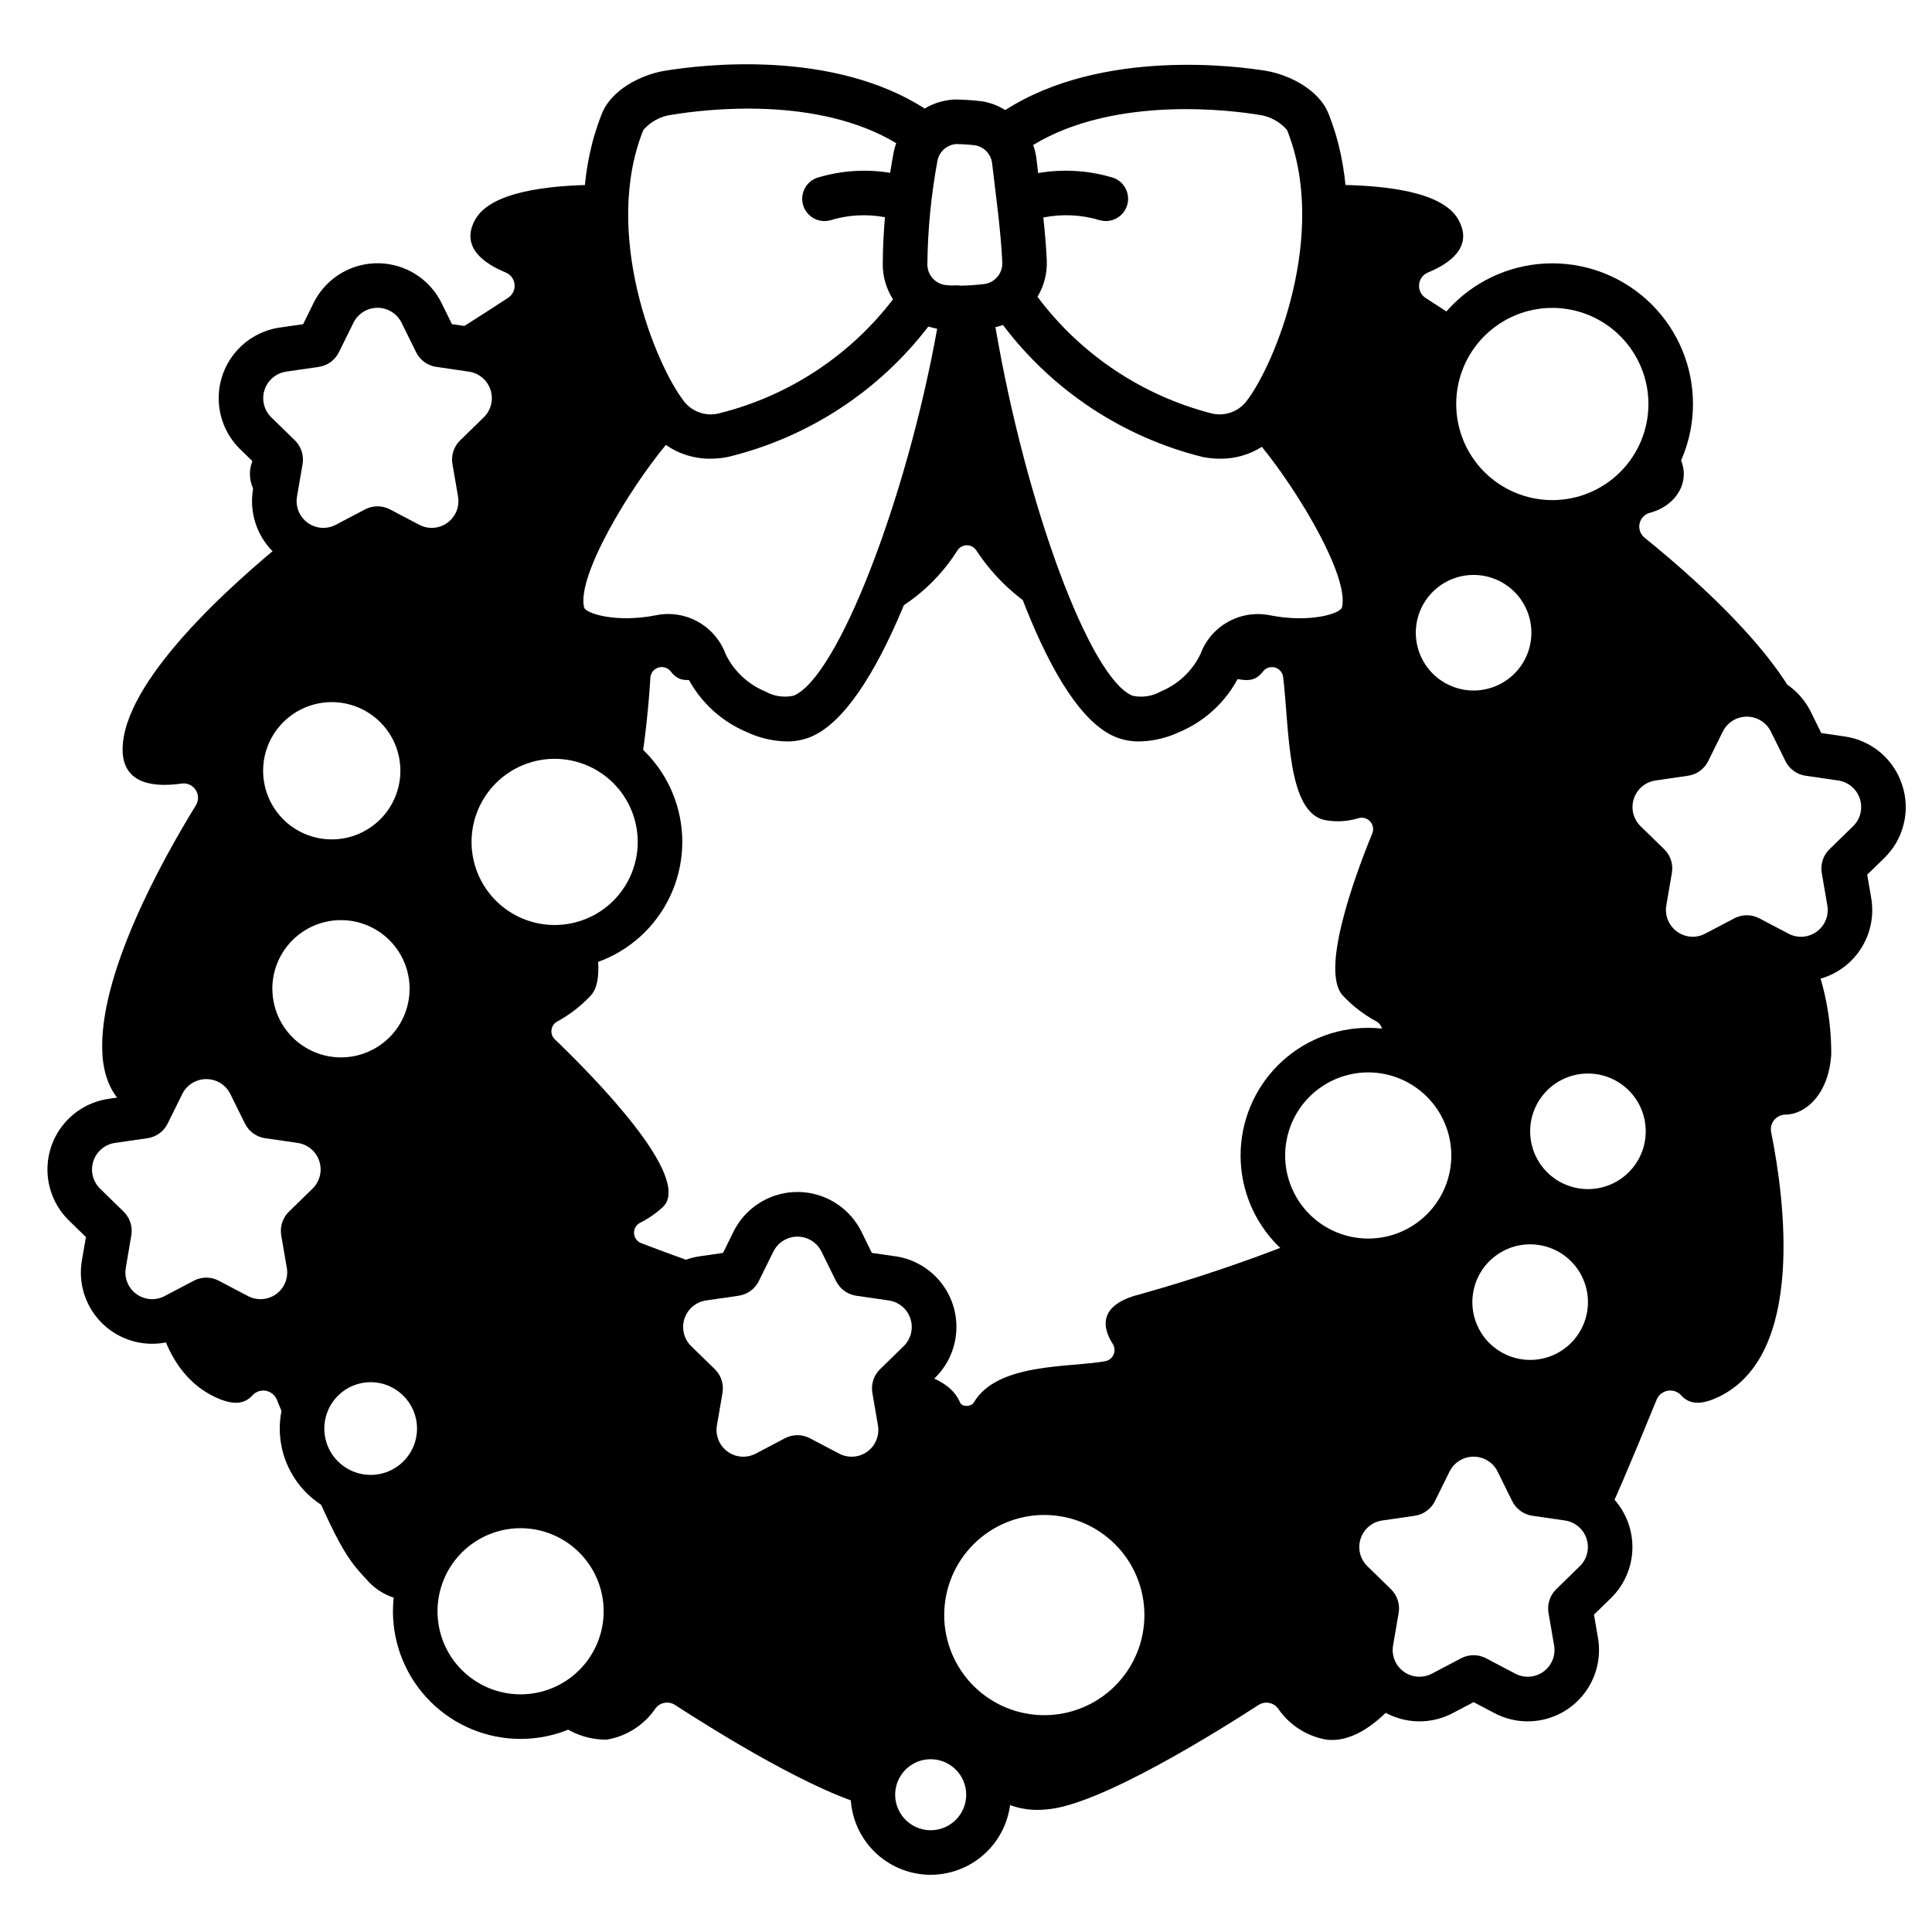 <?xml version="1.0" encoding="UTF-8"?>
<!-- Uploaded to: SVG Repo, www.svgrepo.com, Generator: SVG Repo Mixer Tools -->
<svg fill="#000000" width="800px" height="800px" version="1.1" viewBox="144 144 512 512" xmlns="http://www.w3.org/2000/svg">
 <g>
  <path d="m219.09 279.87c0.258 0.082 0.508 0.188 0.746 0.316-0.055-0.617-0.039-1.242 0.051-1.855l1.664-9.727c0.449-2.609-0.418-5.277-2.312-7.129l-2.188-2.133c-11.258 7.168-7.16 17.996 2.039 20.527z"/>
  <path d="m397.75 289.83c0.555-0.828 1.484-1.328 2.481-1.328 0.996 0 1.926 0.5 2.481 1.328 4.691 7.168 11.055 13.082 18.547 17.238-11.086-28.113-18.773-57.445-22.906-87.379 0 0-1.18-0.023-1.898 0h0.062c-3.43 26.086-12.84 64.992-24.117 90.133h0.004c10.5-3.551 19.449-10.609 25.348-19.992z"/>
  <path d="m624.02 396.3c-1.566 0.152-3.144-0.164-4.535-0.906l-8.793-4.621c-2.359-1.246-5.18-1.246-7.539 0l-8.793 4.621c-2.731 1.434-6.039 1.191-8.531-0.621-2.496-1.809-3.746-4.883-3.227-7.922l1.68-9.793c0.453-2.629-0.418-5.309-2.328-7.172l-7.117-6.934c-2.207-2.152-3-5.371-2.047-8.305 0.953-2.934 3.488-5.07 6.539-5.516l9.84-1.43c2.637-0.383 4.922-2.039 6.102-4.43l4.398-8.91h-0.004c1.367-2.766 4.184-4.516 7.266-4.516 3.086 0 5.902 1.75 7.266 4.516l4.398 8.91c0.895 1.797 2.422 3.199 4.289 3.934 0.703-1.414 1.059-2.981 1.035-4.562 0-18.027-28.613-43.648-44.16-56.207-1.098-0.926-1.574-2.394-1.23-3.789 0.34-1.391 1.441-2.473 2.844-2.785 8.66-2.363 12.773-12.09 3.887-19.199h-0.004c-2.898 9.062-9.754 16.316-18.641 19.723-8.883 3.406-18.832 2.598-27.047-2.203-8.215-4.797-13.809-13.066-15.203-22.477-1.398-9.414 1.555-18.949 8.023-25.926-4.102-2.609-7.746-4.965-10.609-6.832-1.18-0.777-1.836-2.144-1.703-3.555 0.133-1.41 1.027-2.629 2.336-3.176 5.746-2.363 12.121-6.769 8.07-14.012-4.328-7.777-20.93-9.535-37.645-9.191 2.633 25.105-8.031 51.195-15.695 61.035 7.754 9.242 29.625 39.051 26.457 52.27-1.746 7.305-15.617 8.555-26.047 6.488h-0.004c-4.957-1.02-9.91 1.746-11.645 6.5-0.332 0.898-0.746 1.762-1.23 2.582 1.094 0.582 2.262 1.016 3.473 1.293 5.234 1.023 7.949 2.164 10.547-1.219 0.738-0.969 1.992-1.391 3.164-1.074 1.176 0.32 2.043 1.32 2.188 2.527 1.691 13.934 0.945 36.094 11.258 37.941v0.004c2.93 0.516 5.938 0.328 8.777-0.551 1.109-0.305 2.293 0.051 3.051 0.91 0.762 0.863 0.969 2.082 0.531 3.144-5.117 12.516-13.855 36.918-7.676 43.098 2.531 2.672 5.469 4.93 8.699 6.691 0.863 0.434 1.461 1.266 1.594 2.227 0.133 0.957-0.211 1.922-0.926 2.574-0.848 0.816-1.84 1.781-2.887 2.812h0.145l0.004 0.004c9.156-0.012 17.738 4.465 22.965 11.984 5.227 7.523 6.434 17.125 3.231 25.707-3.207 8.578-10.414 15.039-19.289 17.293-8.875 2.254-18.293 0.012-25.199-6-0.176 1.008-0.875 1.848-1.836 2.207-13.188 5.172-26.625 9.68-40.266 13.5-11.57 2.875-9.918 9.133-7.359 13.145 0.551 0.832 0.656 1.883 0.277 2.805-0.379 0.926-1.191 1.598-2.168 1.801-9.25 1.77-28.613 0.277-34.914 10.98-0.707 1.141-3.109 1.219-3.621 0-2.523-5.969-10.234-8.141-18.137-9.207l-0.914 0.895h0.004c-1.844 1.793-2.684 4.375-2.246 6.906l1.613 9.426c0.504 2.926-0.695 5.887-3.098 7.633-2.402 1.742-5.59 1.973-8.215 0.59l-8.488-4.418c-2.269-1.195-4.984-1.195-7.258 0l-8.465 4.449c-2.633 1.387-5.824 1.156-8.23-0.594-2.402-1.75-3.606-4.715-3.094-7.644l1.617-9.426c0.434-2.531-0.406-5.113-2.242-6.902l-6.848-6.691h-0.004c-2.125-2.074-2.887-5.176-1.969-8 0.918-2.824 3.359-4.879 6.301-5.305l9.445-1.379c1.734-0.262 3.328-1.105 4.523-2.387-10.379-3.293-21.648-7.457-28.758-10.176-1.109-0.406-1.875-1.434-1.941-2.613-0.07-1.18 0.57-2.289 1.625-2.82 2.18-1.086 4.195-2.481 5.984-4.133 8.188-7.754-18.461-34.715-28.574-44.438-0.707-0.66-1.043-1.629-0.902-2.586 0.141-0.957 0.742-1.785 1.609-2.215 3.219-1.766 6.141-4.023 8.66-6.691 2.609-2.59 2.562-8.402 1.273-15.18-6.469 2.711-13.727 2.891-20.32 0.5-6.598-2.391-12.055-7.176-15.289-13.402-3.231-6.227-4-13.445-2.156-20.215s6.164-12.598 12.109-16.328c5.945-3.731 13.074-5.086 19.973-3.801 6.894 1.285 13.059 5.117 17.262 10.734 1.508-8.895 2.539-17.867 3.09-26.875 0.16-1.207 1.031-2.203 2.211-2.523 1.18-0.316 2.434 0.105 3.18 1.07 2.363 3.125 4.883 2.391 9.375 1.453v-0.004c-0.918-1.262-1.66-2.641-2.207-4.106-1.734-4.754-6.688-7.519-11.641-6.5-10.43 2.066-24.297 0.82-26.047-6.488-3.148-13.227 18.723-43.055 26.469-52.285l0.621-0.746c-11.516-17.906-16.844-39.094-15.164-60.312-15.133 0.055-29.285 2.144-33.238 9.234-4.016 7.242 2.32 11.652 8.07 14.012h-0.004c1.324 0.531 2.234 1.754 2.367 3.172 0.133 1.418-0.535 2.793-1.734 3.559-5.269 3.445-13.109 8.484-21.789 13.848 1.25 1.422 2.969 2.356 4.844 2.633l9.77 1.422c3.031 0.441 5.547 2.566 6.496 5.481 0.945 2.914 0.156 6.109-2.039 8.25l-7.086 6.887h0.004c-1.898 1.852-2.766 4.519-2.316 7.129l1.668 9.727c0.52 3.019-0.723 6.074-3.199 7.875-2.481 1.801-5.769 2.039-8.48 0.617l-8.734-4.594c-2.34-1.23-5.137-1.23-7.481 0l-8.738 4.594h0.004c-3.309 1.746-7.387 0.965-9.812-1.883-0.23 0.586-0.605 1.102-1.09 1.504-15.547 12.555-44.16 38.18-44.16 56.207 0 9.367 8.621 10.035 15.664 9.012 1.465-0.199 2.91 0.465 3.711 1.703 0.801 1.238 0.812 2.832 0.031 4.082-8.855 14.406-26.016 45.145-24.758 65.969 0.629 10.707 6.848 15.863 11.926 15.98 1.266 0.008 2.461 0.586 3.258 1.574 0.328-0.41 0.617-0.848 0.863-1.316l4.328-8.758c1.34-2.719 4.109-4.441 7.141-4.441 3.035 0 5.801 1.723 7.144 4.441l4.328 8.758c1.16 2.352 3.402 3.981 5.996 4.359l9.668 1.402h-0.004c3 0.434 5.492 2.539 6.43 5.422 0.938 2.883 0.156 6.047-2.016 8.164l-7 6.82c-1.871 1.832-2.731 4.465-2.289 7.051l1.652 9.625v-0.004c0.516 2.988-0.715 6.012-3.168 7.793-2.453 1.781-5.703 2.016-8.387 0.605l-8.66-4.543c-2.32-1.223-5.09-1.223-7.41 0l-8.66 4.543c-0.301 0.129-0.605 0.238-0.922 0.324 2.137 10.051 6.691 18.703 15.438 22.938 4.094 1.969 7.519 2.402 9.996-0.234 0.863-1.031 2.199-1.543 3.531-1.352 1.332 0.191 2.469 1.062 3.004 2.297 15.113 37 17.711 41.289 23.656 47.547 3.234 3.891 8.113 6.031 13.168 5.777 0.684-6.785 3.828-13.09 8.844-17.715 5.012-4.629 11.543-7.262 18.363-7.402s13.457 2.223 18.656 6.641c5.199 4.414 8.598 10.582 9.562 17.336 0.961 6.754-0.582 13.625-4.336 19.32-3.758 5.691-9.469 9.812-16.059 11.586 3.898 4.555 9.617 7.148 15.609 7.082 5.254-0.871 9.918-3.859 12.91-8.266 1.203-1.617 3.457-2.031 5.156-0.941 9.445 6.133 37.523 23.793 52.84 27.16l0.004-0.004c-0.957-4.207-0.09-8.621 2.383-12.152 2.477-3.535 6.328-5.859 10.605-6.398 4.281-0.543 8.59 0.75 11.867 3.559 3.273 2.805 5.211 6.867 5.332 11.18 4.301 3.363 9.738 4.934 15.172 4.375 14.012-0.789 46.207-21.059 56.48-27.711l0.004 0.004c1.699-1.09 3.953-0.676 5.156 0.945 2.992 4.402 7.656 7.391 12.91 8.266 7.32 0.789 14.426-4.922 20.637-12.672-4.211-0.934-6.949-5.008-6.223-9.262l1.691-9.84c0.449-2.648-0.434-5.344-2.363-7.215l-7.156-6.977v0.004c-2.223-2.168-3.023-5.406-2.062-8.359 0.961-2.953 3.512-5.102 6.582-5.547l9.887-1.438c2.656-0.387 4.953-2.055 6.141-4.461l4.461-8.992c1.375-2.781 4.207-4.543 7.312-4.543 3.102 0 5.934 1.762 7.309 4.543l4.422 8.961c1.188 2.406 3.484 4.074 6.141 4.461l9.887 1.438c2.535 0.355 4.742 1.914 5.93 4.184 3.234-6.523 7.59-16.707 14.848-34.48 0.543-1.238 1.688-2.109 3.023-2.301 1.34-0.191 2.68 0.32 3.551 1.355 2.441 2.637 5.902 2.203 9.957 0.234 22.867-11.098 17.359-52.426 13.777-70.141v0.004c-0.215-1.164 0.109-2.363 0.883-3.258 0.773-0.895 1.91-1.391 3.09-1.348 5.078-0.117 11.297-5.273 11.965-15.98 0.039-9.293-1.754-18.504-5.281-27.105zm-410.29-48.043c0-4.82 1.918-9.449 5.328-12.859s8.039-5.328 12.863-5.328 9.449 1.918 12.859 5.328c3.41 3.414 5.328 8.039 5.324 12.863 0 4.824-1.914 9.449-5.328 12.863-3.41 3.41-8.039 5.324-12.863 5.324-4.82-0.004-9.449-1.918-12.859-5.328-3.41-3.414-5.324-8.039-5.324-12.863zm2.441 57.777c0-4.824 1.914-9.449 5.324-12.863 3.41-3.41 8.035-5.328 12.859-5.328s9.453 1.914 12.863 5.328c3.41 3.41 5.328 8.035 5.328 12.859 0 4.824-1.914 9.449-5.324 12.863-3.414 3.41-8.039 5.328-12.863 5.328-4.82-0.004-9.445-1.922-12.852-5.332-3.41-3.41-5.324-8.031-5.324-12.855zm26.059 134.73c-4.82 0-9.445-1.914-12.855-5.324-3.414-3.41-5.328-8.035-5.328-12.859s1.914-9.449 5.328-12.859c3.41-3.41 8.035-5.324 12.855-5.324 4.824 0 9.449 1.914 12.859 5.324s5.324 8.035 5.324 12.859-1.914 9.449-5.324 12.859-8.035 5.324-12.859 5.324zm178.52 57.777c-7.035 0-13.785-2.797-18.758-7.773-4.973-4.977-7.769-11.723-7.769-18.758 0.004-7.035 2.797-13.781 7.773-18.758 4.977-4.973 11.723-7.769 18.758-7.769s13.785 2.797 18.758 7.773c4.977 4.973 7.769 11.719 7.769 18.758 0 7.035-2.797 13.781-7.773 18.758-4.973 4.973-11.723 7.769-18.758 7.769zm98.457-286.86h-0.004c0-4.062 1.613-7.957 4.488-10.832 2.871-2.871 6.766-4.484 10.828-4.484s7.957 1.613 10.828 4.484c2.875 2.875 4.488 6.769 4.488 10.832 0 4.059-1.613 7.957-4.488 10.828-2.871 2.871-6.766 4.484-10.828 4.484s-7.957-1.613-10.828-4.484c-2.875-2.871-4.488-6.769-4.488-10.828zm30.309 192.71h-0.004c-4.062 0-7.957-1.613-10.832-4.484-2.871-2.871-4.484-6.766-4.488-10.828 0-4.062 1.613-7.957 4.484-10.832 2.875-2.871 6.769-4.484 10.832-4.488 4.062 0 7.957 1.613 10.828 4.488 2.875 2.871 4.488 6.766 4.488 10.828s-1.617 7.957-4.488 10.832c-2.871 2.871-6.769 4.484-10.832 4.484zm15.312-45.266h-0.004c-4.062 0-7.957-1.613-10.832-4.484-2.871-2.875-4.484-6.769-4.484-10.832 0-4.059 1.613-7.957 4.484-10.828 2.875-2.871 6.769-4.484 10.832-4.484 4.059 0 7.957 1.613 10.828 4.484 2.871 2.871 4.484 6.769 4.484 10.828 0 4.066-1.613 7.961-4.488 10.832-2.871 2.875-6.769 4.488-10.832 4.484z"/>
  <path d="m224.57 435.2-6.18-0.898-2.754-5.598c-2.094-4.242-5.703-7.543-10.109-9.258-4.41-1.711-9.301-1.711-13.707 0-4.41 1.715-8.016 5.016-10.109 9.258l-2.754 5.598-6.18 0.898c-4.684 0.68-8.941 3.086-11.938 6.754-2.992 3.664-4.504 8.316-4.234 13.043 0.27 4.723 2.297 9.176 5.688 12.477l4.473 4.356-1.055 6.152v0.004c-0.812 4.664 0.156 9.461 2.719 13.445 2.559 3.984 6.519 6.863 11.098 8.066 4.578 1.203 9.445 0.641 13.629-1.574l5.512-2.906 5.512 2.906c4.184 2.211 9.047 2.773 13.625 1.57 4.578-1.203 8.539-4.082 11.098-8.062 2.559-3.984 3.527-8.781 2.719-13.445l-1.055-6.152 4.473-4.356-0.004-0.004c3.391-3.301 5.422-7.754 5.691-12.477 0.27-4.727-1.242-9.379-4.234-13.043-2.996-3.668-7.254-6.074-11.938-6.754zm2.246 23.809-6.238 6.086c-1.676 1.633-2.441 3.988-2.047 6.297l1.477 8.59v-0.004c0.469 2.672-0.625 5.375-2.816 6.965-2.195 1.59-5.106 1.789-7.496 0.516l-7.715-4.055c-2.07-1.094-4.547-1.094-6.617 0l-7.715 4.055h0.004c-2.394 1.273-5.301 1.074-7.496-0.516-2.195-1.59-3.289-4.293-2.816-6.965l1.457-8.594c0.398-2.309-0.367-4.664-2.047-6.297l-6.219-6.078c-1.934-1.891-2.633-4.711-1.797-7.285 0.836-2.57 3.059-4.449 5.734-4.84l8.625-1.25c2.312-0.336 4.312-1.793 5.348-3.891l3.856-7.812h0.004c1.195-2.426 3.668-3.961 6.371-3.961 2.707 0 5.18 1.535 6.375 3.961l3.856 7.812h0.004c1.035 2.098 3.035 3.555 5.348 3.891l8.629 1.25c2.676 0.391 4.902 2.266 5.738 4.84 0.836 2.574 0.137 5.398-1.805 7.285z"/>
  <path d="m648.1 352.04c-1.078-3.363-3.082-6.356-5.781-8.633-2.703-2.277-5.988-3.75-9.488-4.242l-6.18-0.898-2.754-5.602c-2.094-4.238-5.699-7.543-10.109-9.258-4.406-1.711-9.297-1.711-13.707 0-4.406 1.715-8.016 5.019-10.109 9.258l-2.754 5.602-6.18 0.898c-4.684 0.68-8.941 3.09-11.938 6.754-2.992 3.664-4.504 8.316-4.234 13.043 0.27 4.727 2.301 9.176 5.691 12.477l4.473 4.356-1.059 6.156-0.004 0.004c-0.938 5.496 0.594 11.129 4.188 15.391 3.59 4.266 8.883 6.731 14.457 6.738 3.07-0.012 6.09-0.762 8.805-2.191l5.512-2.906 5.512 2.906h-0.004c4.184 2.215 9.051 2.777 13.629 1.574 4.582-1.203 8.543-4.082 11.102-8.066 2.559-3.984 3.527-8.785 2.715-13.449l-1.055-6.152 4.473-4.356v-0.004c2.543-2.453 4.344-5.574 5.191-9.008 0.852-3.434 0.715-7.035-0.391-10.391zm-13.027 10.934-6.238 6.082c-1.68 1.633-2.445 3.988-2.047 6.297l1.473 8.59h-0.004c0.473 2.668-0.621 5.371-2.816 6.961s-5.102 1.793-7.492 0.516l-7.711-4.055c-2.074-1.086-4.547-1.086-6.617 0l-7.715 4.055c-1.02 0.543-2.152 0.832-3.309 0.836-2.094-0.008-4.082-0.934-5.434-2.539-1.348-1.602-1.926-3.719-1.57-5.785l1.473-8.59c0.402-2.309-0.363-4.664-2.043-6.297l-6.238-6.082c-1.941-1.887-2.641-4.711-1.805-7.285 0.836-2.574 3.062-4.449 5.738-4.84l8.629-1.254c2.316-0.332 4.316-1.789 5.348-3.887l3.856-7.812 0.004-0.004c1.195-2.426 3.668-3.961 6.375-3.961 2.703 0 5.176 1.535 6.375 3.961l3.856 7.812v0.004c1.031 2.098 3.035 3.555 5.348 3.887l8.625 1.254c2.684 0.387 4.91 2.266 5.75 4.844 0.836 2.574 0.133 5.406-1.809 7.293z"/>
  <path d="m560.42 535.26-6.18-0.902-2.754-5.598v0.004c-2.094-4.242-5.699-7.543-10.109-9.258-4.406-1.715-9.297-1.715-13.707 0-4.41 1.715-8.016 5.016-10.109 9.258l-2.754 5.598-6.18 0.902v-0.004c-4.684 0.68-8.941 3.09-11.938 6.754-2.992 3.668-4.504 8.32-4.234 13.047 0.27 4.723 2.301 9.176 5.691 12.477l4.473 4.356-1.055 6.152h-0.004c-0.809 4.664 0.16 9.465 2.719 13.445 2.559 3.984 6.519 6.863 11.098 8.066s9.441 0.641 13.625-1.57l5.512-2.906 5.512 2.906c4.184 2.215 9.047 2.773 13.629 1.57 4.578-1.199 8.539-4.078 11.098-8.062s3.531-8.785 2.719-13.449l-1.055-6.152 4.473-4.356h-0.004c3.394-3.301 5.422-7.754 5.691-12.477 0.27-4.727-1.242-9.379-4.234-13.047-2.996-3.664-7.254-6.074-11.938-6.754zm2.238 23.805-6.238 6.086c-1.676 1.637-2.441 3.992-2.047 6.301l1.477 8.59v-0.004c0.473 2.668-0.625 5.371-2.816 6.965-2.195 1.59-5.106 1.789-7.496 0.516l-7.715-4.055c-2.07-1.094-4.543-1.094-6.613 0l-7.715 4.055c-2.391 1.273-5.301 1.074-7.496-0.516-2.191-1.594-3.285-4.297-2.816-6.965l1.477-8.59v0.004c0.395-2.309-0.371-4.664-2.047-6.301l-6.238-6.086v0.004c-1.938-1.891-2.637-4.715-1.801-7.285 0.836-2.574 3.059-4.449 5.734-4.84l8.625-1.25c2.312-0.34 4.312-1.793 5.348-3.891l3.856-7.812h0.004c1.195-2.426 3.668-3.961 6.375-3.961 2.703 0 5.176 1.535 6.371 3.961l3.856 7.812h0.004c1.035 2.098 3.035 3.551 5.348 3.891l8.625 1.25c2.676 0.387 4.902 2.262 5.738 4.836 0.836 2.574 0.141 5.398-1.797 7.289z"/>
  <path d="m269.95 230.8-6.18-0.898-2.754-5.598v0.004c-2.094-4.242-5.703-7.547-10.109-9.258-4.41-1.715-9.301-1.715-13.707 0-4.41 1.711-8.016 5.016-10.109 9.258l-2.754 5.598-6.176 0.898v-0.004c-4.684 0.68-8.945 3.086-11.941 6.754-2.992 3.664-4.504 8.316-4.234 13.043 0.266 4.727 2.297 9.176 5.688 12.48l4.473 4.356-1.078 6.144c-0.812 4.664 0.156 9.465 2.715 13.449 2.559 3.984 6.519 6.859 11.102 8.062 4.578 1.203 9.445 0.641 13.629-1.574l5.512-2.906 5.512 2.906h-0.004c4.188 2.215 9.051 2.777 13.633 1.574 4.578-1.203 8.539-4.078 11.098-8.062 2.559-3.984 3.527-8.785 2.715-13.449l-1.055-6.156 4.469-4.356c3.394-3.301 5.426-7.754 5.695-12.48 0.27-4.727-1.242-9.379-4.238-13.047-2.992-3.664-7.254-6.074-11.938-6.75zm2.238 23.809-6.238 6.082c-1.68 1.633-2.445 3.988-2.043 6.297l1.473 8.59c0.469 2.668-0.625 5.371-2.816 6.961-2.195 1.594-5.106 1.793-7.496 0.516l-7.715-4.059c-2.07-1.086-4.543-1.086-6.613 0l-7.715 4.059c-2.391 1.277-5.297 1.078-7.492-0.516-2.195-1.59-3.289-4.293-2.82-6.961l1.473-8.59c0.395-2.309-0.367-4.66-2.043-6.297l-6.242-6.082c-1.934-1.887-2.633-4.711-1.797-7.285 0.836-2.57 3.059-4.445 5.734-4.836l8.625-1.254v-0.004c2.316-0.332 4.316-1.785 5.352-3.883l3.856-7.816c1.199-2.426 3.668-3.961 6.375-3.961 2.703 0 5.172 1.535 6.371 3.961l3.856 7.816h0.004c1.031 2.098 3.035 3.551 5.352 3.883l8.625 1.254v0.004c2.676 0.387 4.902 2.262 5.738 4.836 0.84 2.574 0.141 5.398-1.801 7.285z"/>
  <path d="m381.23 476.93-6.18-0.898-2.754-5.598c-2.094-4.242-5.699-7.543-10.109-9.258-4.406-1.715-9.297-1.715-13.707 0-4.406 1.715-8.016 5.016-10.109 9.258l-2.754 5.598-6.176 0.898c-4.684 0.676-8.945 3.086-11.938 6.75-2.996 3.664-4.508 8.32-4.238 13.043 0.27 4.727 2.301 9.18 5.691 12.48l4.473 4.359-1.055 6.152h-0.004c-0.809 4.668 0.16 9.465 2.719 13.449 2.559 3.984 6.519 6.863 11.098 8.066 4.582 1.199 9.445 0.641 13.629-1.574l5.512-2.906 5.512 2.906c4.184 2.215 9.051 2.773 13.629 1.574 4.578-1.203 8.539-4.082 11.102-8.066 2.559-3.984 3.527-8.781 2.715-13.449l-1.055-6.152 4.508-4.371c3.391-3.301 5.422-7.754 5.688-12.48 0.27-4.723-1.242-9.379-4.238-13.043-2.992-3.664-7.254-6.074-11.938-6.75zm2.242 23.828-6.238 6.086v-0.004c-1.684 1.633-2.445 3.992-2.043 6.301l1.473 8.59-0.004-0.004c0.473 2.672-0.621 5.371-2.816 6.965-2.195 1.59-5.102 1.789-7.496 0.516l-7.715-4.059h0.004c-2.07-1.086-4.543-1.086-6.613 0l-7.715 4.059c-2.391 1.273-5.301 1.074-7.496-0.516-2.191-1.594-3.285-4.293-2.816-6.965l1.473-8.59v0.004c0.402-2.309-0.363-4.668-2.043-6.301l-6.238-6.082c-1.938-1.891-2.633-4.715-1.801-7.285 0.836-2.574 3.059-4.449 5.734-4.84l8.625-1.25c2.316-0.34 4.316-1.793 5.352-3.891l3.856-7.816h0.004c1.199-2.422 3.668-3.957 6.371-3.957s5.176 1.535 6.371 3.957l3.856 7.816h0.004c1.035 2.098 3.039 3.551 5.352 3.891l8.625 1.25c2.68 0.391 4.902 2.266 5.738 4.84 0.836 2.57 0.137 5.398-1.801 7.285z"/>
  <path d="m506.6 484.04c-8.973 0.004-17.574-3.562-23.922-9.902-6.344-6.344-9.906-14.949-9.91-23.922 0-8.969 3.566-17.574 9.906-23.918 6.344-6.344 14.949-9.91 23.922-9.91 8.969 0 17.574 3.566 23.918 9.91s9.906 14.945 9.906 23.918c-0.004 8.969-3.57 17.566-9.91 23.91-6.344 6.34-14.941 9.906-23.91 9.914zm0-55.844c-5.84 0-11.441 2.32-15.57 6.449-4.129 4.125-6.449 9.727-6.453 15.566 0 5.84 2.32 11.441 6.449 15.57 4.129 4.129 9.73 6.449 15.57 6.449 5.84 0.004 11.438-2.316 15.57-6.445 4.129-4.129 6.449-9.73 6.449-15.57-0.008-5.836-2.328-11.434-6.457-15.562-4.125-4.125-9.723-6.449-15.559-6.457z"/>
  <path d="m290.97 400.94c-8.973-0.004-17.574-3.57-23.914-9.918-6.344-6.348-9.902-14.953-9.898-23.926 0.004-8.969 3.57-17.574 9.918-23.914 6.344-6.34 14.949-9.902 23.922-9.902 8.973 0.004 17.574 3.57 23.918 9.914 6.34 6.348 9.902 14.949 9.902 23.922-0.008 8.973-3.574 17.578-9.922 23.922-6.348 6.34-14.953 9.902-23.926 9.902zm0-55.848c-5.84 0.008-11.438 2.332-15.566 6.465-4.125 4.129-6.441 9.73-6.438 15.57s2.324 11.441 6.457 15.566c4.133 4.129 9.73 6.445 15.57 6.445 5.84-0.004 11.441-2.324 15.57-6.453s6.445-9.73 6.445-15.57c-0.004-5.844-2.328-11.445-6.461-15.574-4.133-4.129-9.738-6.449-15.578-6.449z"/>
  <path d="m390.65 640.84c-5.629 0-11.027-2.234-15.008-6.215-3.981-3.977-6.215-9.375-6.219-15.004 0-5.625 2.234-11.023 6.215-15.004s9.375-6.215 15.004-6.215c5.629 0 11.027 2.234 15.004 6.215 3.981 3.977 6.219 9.375 6.219 15.004-0.012 5.625-2.25 11.016-6.227 14.992s-9.367 6.215-14.988 6.227zm0-30.629c-3.809-0.004-7.242 2.289-8.699 5.805s-0.652 7.566 2.039 10.258c2.691 2.691 6.738 3.5 10.254 2.043 3.519-1.457 5.812-4.891 5.812-8.695-0.008-5.195-4.215-9.402-9.406-9.41z"/>
  <path d="m281.96 604.83c-8.969 0-17.574-3.562-23.918-9.906s-9.906-14.949-9.906-23.918c0-8.973 3.562-17.578 9.906-23.922s14.949-9.906 23.918-9.906c8.973 0 17.574 3.562 23.918 9.906s9.91 14.949 9.91 23.922c-0.008 8.969-3.574 17.566-9.914 23.91-6.344 6.344-14.945 9.91-23.914 9.914zm0-55.844c-5.84 0-11.438 2.32-15.57 6.449-4.129 4.129-6.445 9.73-6.445 15.57s2.316 11.438 6.445 15.566c4.133 4.129 9.73 6.449 15.57 6.449s11.441-2.32 15.57-6.449c4.129-4.129 6.449-9.727 6.449-15.566-0.008-5.84-2.328-11.438-6.457-15.562-4.129-4.129-9.723-6.449-15.562-6.457z"/>
  <path d="m242.23 546.67c-6.391 0-12.516-2.539-17.035-7.059-4.519-4.519-7.059-10.648-7.055-17.035 0-6.391 2.539-12.52 7.055-17.039 4.519-4.516 10.648-7.055 17.039-7.055s12.516 2.539 17.035 7.059 7.055 10.648 7.055 17.039c-0.008 6.387-2.547 12.512-7.062 17.027-4.519 4.516-10.645 7.055-17.031 7.062zm0-36.371v-0.004c-4.969 0-9.445 2.992-11.348 7.582-1.902 4.594-0.852 9.875 2.664 13.391 3.512 3.512 8.797 4.562 13.387 2.66 4.59-1.898 7.582-6.379 7.582-11.348-0.008-6.781-5.504-12.277-12.285-12.285z"/>
  <path d="m555.38 288.34c-9.887 0-19.367-3.926-26.359-10.918-6.988-6.992-10.918-16.473-10.918-26.359 0-9.887 3.93-19.367 10.922-26.359 6.992-6.992 16.473-10.918 26.359-10.918s19.367 3.93 26.359 10.922c6.992 6.992 10.918 16.473 10.918 26.359-0.012 9.883-3.945 19.359-10.934 26.348s-16.465 10.918-26.348 10.926zm0-62.746c-6.754 0-13.23 2.684-18.008 7.461-4.777 4.773-7.461 11.254-7.461 18.008s2.684 13.234 7.457 18.012c4.777 4.773 11.254 7.457 18.012 7.461 6.754 0 13.23-2.684 18.008-7.461 4.777-4.773 7.461-11.25 7.465-18.008-0.008-6.75-2.695-13.227-7.469-18.004-4.773-4.773-11.25-7.461-18.004-7.469z"/>
  <path d="m486.36 253.6c10.094-16.113 21.254-50.695 9.684-79.543-2.523-6.285-10.379-10.262-16.609-11.297-7.238-1.18-43.387-6.039-69.027 10.406l0.004 0.004c-1.852-1.152-3.906-1.938-6.055-2.312-2.469-0.301-4.953-0.465-7.438-0.492-2.781 0.152-5.481 0.969-7.875 2.391-24.555-15.703-58.711-11.676-68.914-9.996-6.231 1.035-14.078 5.012-16.605 11.309-11.379 28.387-0.754 62.332 9.203 78.758-9.133 10.777-29.168 39.277-25.426 54.902 2.93 12.203 21.289 13.207 32.941 10.898l-0.004 0.004c2.086-0.453 4.188 0.695 4.934 2.695 3.195 7.543 9.219 13.535 16.773 16.699 3.301 1.547 6.891 2.387 10.539 2.461 2.141 0.023 4.266-0.371 6.258-1.156 17.758-7.207 33.109-53.215 41.277-87.613 7.406 32.969 21.648 80.293 39.66 87.613h-0.004c1.992 0.785 4.117 1.18 6.262 1.156 3.644-0.074 7.234-0.914 10.535-2.461 7.559-3.164 13.582-9.164 16.773-16.711 0.738-2.008 2.848-3.16 4.934-2.695 11.648 2.309 30.012 1.309 32.941-10.902 3.652-15.246-15.352-42.773-24.762-54.117zm-8.852-79.188c2.938 0.355 5.637 1.797 7.57 4.039 10.961 27.316-3.117 62.078-10.832 71.977-2.215 2.781-5.863 3.992-9.305 3.094-18.391-4.769-34.613-15.656-46-30.871 1.762-2.914 2.621-6.289 2.465-9.691-0.172-3.758-0.512-7.551-0.914-11.32 5.008-1.008 10.188-0.75 15.066 0.746 1.535 0.402 3.164 0.168 4.523-0.645 1.359-0.809 2.336-2.137 2.711-3.676 0.375-1.539 0.113-3.164-0.723-4.508-0.84-1.348-2.18-2.301-3.727-2.644-6.246-1.793-12.816-2.152-19.219-1.047-0.156-1.305-0.32-2.606-0.469-3.906-0.152-1.207-0.438-2.394-0.844-3.543 21.914-13.328 53.324-9.062 59.695-8.004zm-163.02 4.043c1.934-2.246 4.637-3.688 7.582-4.043 8.961-1.488 38.539-5.066 59.434 7.531-0.301 0.836-0.535 1.691-0.703 2.562-0.27 1.426-0.574 3.211-0.895 5.289l0.004 0.004c-6.242-1.016-12.629-0.633-18.699 1.121-1.547 0.344-2.891 1.297-3.727 2.644-0.836 1.344-1.098 2.969-0.727 4.508 0.375 1.539 1.352 2.867 2.711 3.68 1.359 0.809 2.992 1.043 4.523 0.641 4.703-1.453 9.688-1.738 14.527-0.828-0.332 3.891-0.562 8.094-0.578 12.461-0.008 3.297 0.938 6.527 2.715 9.305-11.484 14.992-27.723 25.641-46.051 30.199-3.438 0.891-7.074-0.324-9.285-3.102-7.715-9.898-21.781-44.66-10.832-71.973zm39.812 149.91c-2.562 0.566-5.242 0.16-7.519-1.137-4.59-1.898-8.32-5.418-10.484-9.883-1.332-3.625-3.91-6.652-7.273-8.543s-7.293-2.519-11.078-1.773c-10.711 2.125-18.77-0.453-19.156-2.066-1.969-8.215 11.746-31.07 21.672-43.059v-0.004c3.441 2.418 7.555 3.695 11.758 3.66 1.57 0 3.133-0.156 4.668-0.461 21.145-5.109 39.898-17.312 53.137-34.57 0.766 0.242 1.547 0.434 2.336 0.582-8.152 45.348-26.449 92.562-38.059 97.254zm43.609-108.67c-1.043 0-2.086-0.039-3.094-0.121l0.004-0.004c-2.867-0.238-5.066-2.637-5.055-5.508 0.098-9.191 0.988-18.355 2.66-27.391 0.449-2.504 2.559-4.367 5.098-4.504 0.281 0 3.648 0.137 4.894 0.348 2.41 0.414 4.25 2.379 4.512 4.809 1.012 8.738 2.289 17.664 2.688 26.188 0.16 2.898-1.961 5.422-4.844 5.769-2.277 0.27-4.566 0.414-6.859 0.43zm101.73 85.277c-0.395 1.617-8.449 4.199-19.156 2.07-3.785-0.746-7.711-0.121-11.074 1.77-3.363 1.887-5.945 4.914-7.277 8.535-2.164 4.469-5.894 7.984-10.48 9.887-2.281 1.293-4.961 1.703-7.523 1.141-11.305-4.59-28.246-50.469-36.328-97.676 0.672-0.156 1.336-0.348 1.992-0.574 13.105 17.371 31.781 29.719 52.898 34.977 1.535 0.305 3.098 0.461 4.664 0.461 3.91 0.039 7.746-1.055 11.047-3.148 9.891 12.141 23.18 34.465 21.238 42.559z"/>
 </g>
</svg>